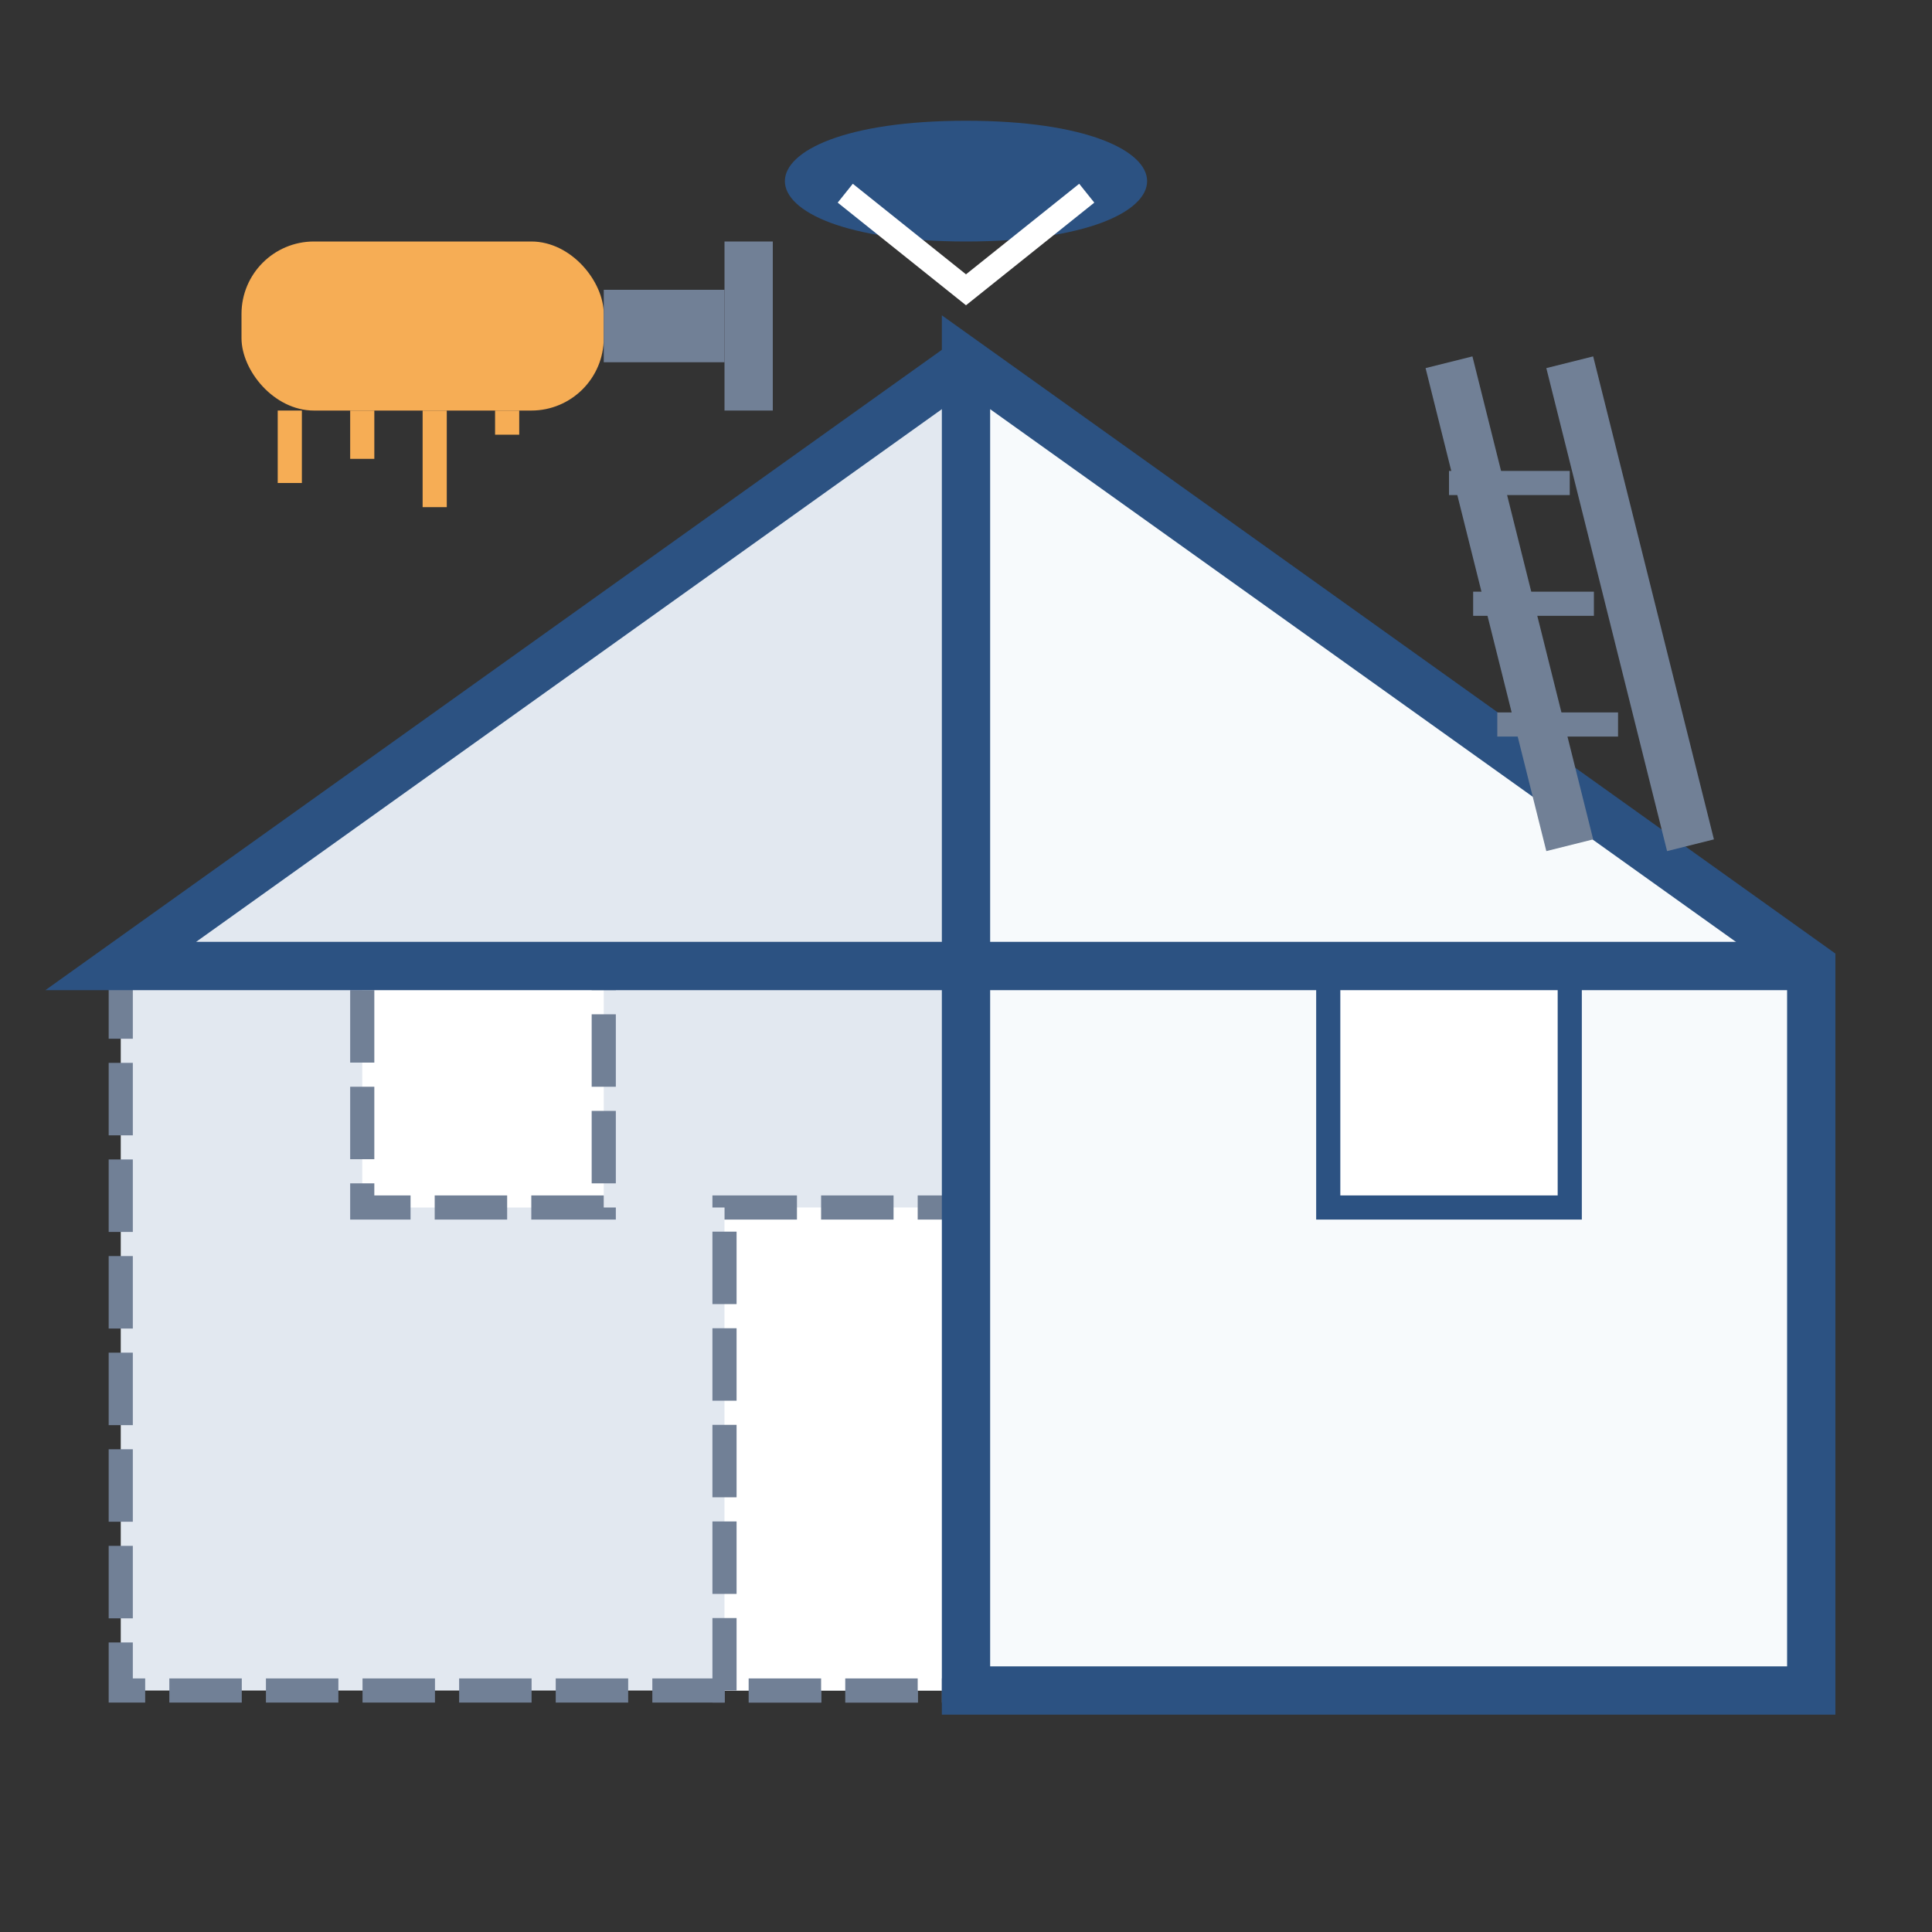 <svg xmlns="http://www.w3.org/2000/svg" viewBox="0 0 80 80" width="80" height="80">
  <rect x="0" y="0" width="80" height="80" fill="#333333" stroke="none"/>
  <!-- Renovation Icon -->
  <g>
    <!-- House with one half renovated -->
    <g>
      <!-- Old half of house -->
      <path d="M5,40 L40,15 L40,70 L5,70 Z" fill="#e2e8f0" stroke="#718096" stroke-width="1" stroke-dasharray="3,1"/>
      
      <!-- Old half window -->
      <rect x="15" y="40" width="10" height="10" fill="white" stroke="#718096" stroke-width="1" stroke-dasharray="3,1"/>
      
      <!-- Old half door -->
      <rect x="30" y="50" width="10" height="20" fill="white" stroke="#718096" stroke-width="1" stroke-dasharray="3,1"/>
      
      <!-- New half of house -->
      <path d="M40,15 L75,40 L75,70 L40,70 Z" fill="#f7fafc" stroke="#2c5282" stroke-width="2"/>
      
      <!-- New half window -->
      <rect x="55" y="40" width="10" height="10" fill="white" stroke="#2c5282" stroke-width="1"/>
      
      <!-- Roof -->
      <path d="M40,15 L5,40 L75,40" fill="none" stroke="#2c5282" stroke-width="2"/>
    </g>
    
    <!-- Renovation Tools -->
    <g>
      <!-- Paint Roller -->
      <rect x="10" y="10" width="15" height="7" rx="3" ry="3" fill="#f6ad55"/>
      <rect x="25" y="12" width="5" height="3" fill="#718096"/>
      <rect x="30" y="10" width="2" height="7" fill="#718096"/>
      
      <!-- Paint Drips -->
      <path d="M12,17 L12,20 M15,17 L15,19 M18,17 L18,21 M21,17 L21,18" stroke="#f6ad55" stroke-width="1"/>
      
      <!-- Ladder -->
      <line x1="65" y1="15" x2="70" y2="35" stroke="#718096" stroke-width="2"/>
      <line x1="60" y1="15" x2="65" y2="35" stroke="#718096" stroke-width="2"/>
      <line x1="60" y1="20" x2="65" y2="20" stroke="#718096" stroke-width="1"/>
      <line x1="61" y1="25" x2="66" y2="25" stroke="#718096" stroke-width="1"/>
      <line x1="62" y1="30" x2="67" y2="30" stroke="#718096" stroke-width="1"/>
    </g>
    
    <!-- Transformation Arrow -->
    <g>
      <path d="M40,10 C30,10 30,5 40,5 C50,5 50,10 40,10 Z" fill="#2c5282"/>
      <polyline points="35,8 40,12 45,8" fill="none" stroke="white" stroke-width="1"/>
    </g>
  </g>
</svg>
